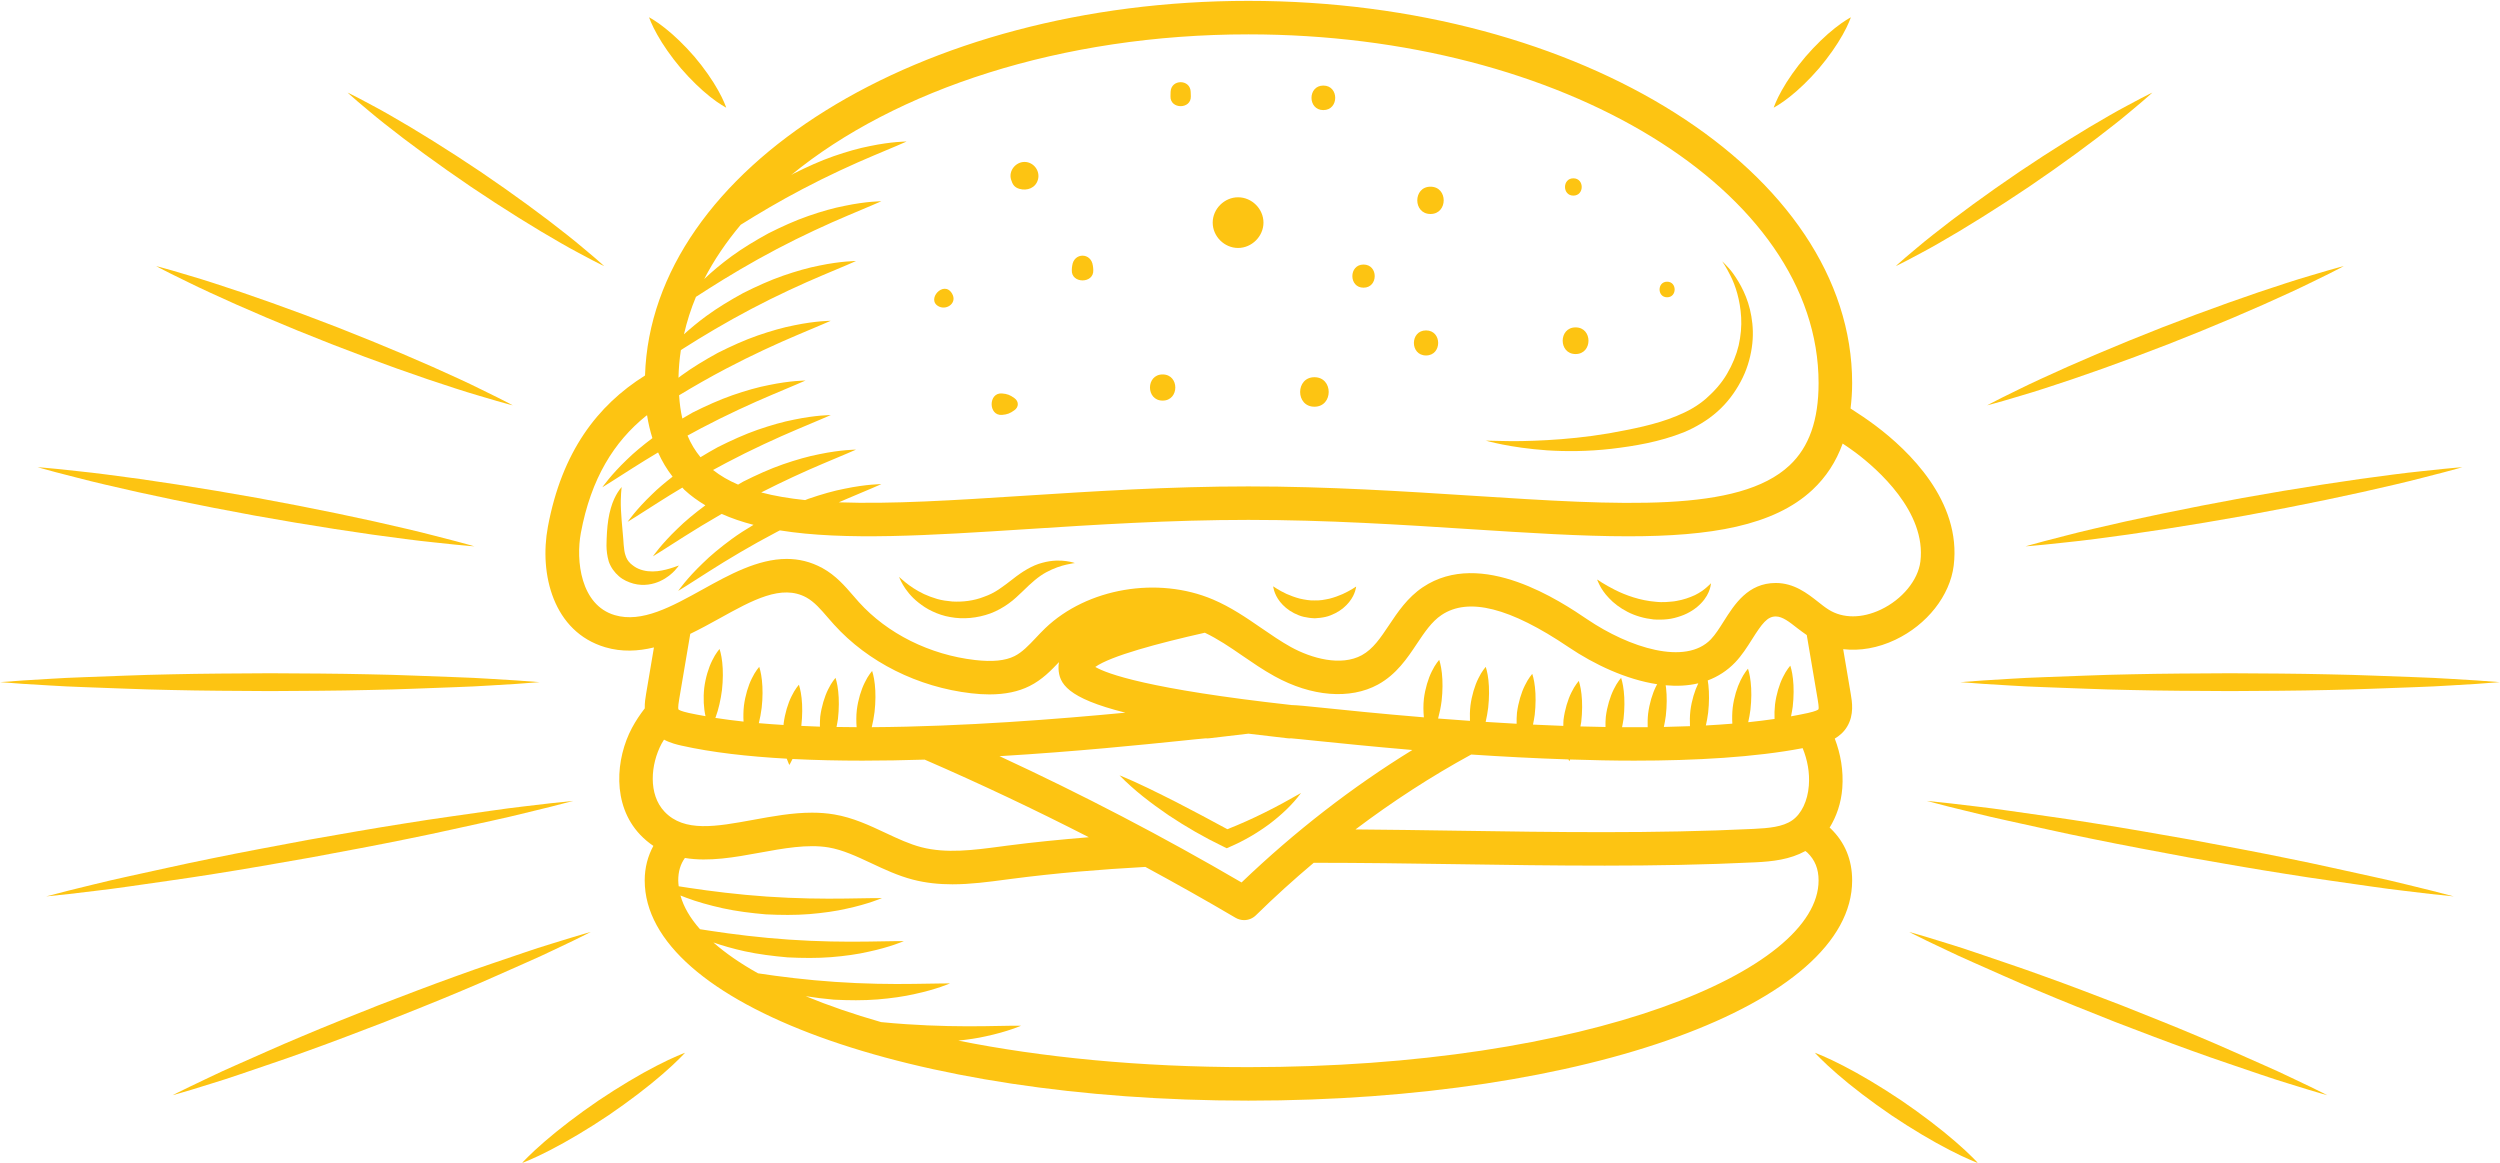 <?xml version="1.0" encoding="UTF-8" standalone="no"?>
<!DOCTYPE svg PUBLIC "-//W3C//DTD SVG 1.1//EN" "http://www.w3.org/Graphics/SVG/1.1/DTD/svg11.dtd">
<svg width="100%" height="100%" viewBox="0 0 4438 2064" version="1.1" xmlns="http://www.w3.org/2000/svg" xmlns:xlink="http://www.w3.org/1999/xlink" xml:space="preserve" xmlns:serif="http://www.serif.com/" style="fill-rule:evenodd;clip-rule:evenodd;stroke-linejoin:round;stroke-miterlimit:2;">
    <g transform="matrix(4.167,0,0,4.167,-2834.72,-19415.1)">
        <path d="M1498.39,4898.48C1497.41,4906.4 1490.65,4914.61 1481.58,4918.93C1473.5,4922.77 1465.4,4922.78 1459.33,4918.98C1457.76,4918 1456.29,4916.82 1454.8,4915.64C1450.25,4912.06 1444.58,4907.61 1436.79,4907.61L1436.78,4907.61C1424.95,4907.61 1419.21,4916.68 1414.59,4923.99C1412.77,4926.88 1411.04,4929.6 1409.14,4931.6C1398.34,4942.9 1374.3,4935.14 1356.54,4923.14C1345.38,4915.59 1311.38,4892.64 1286.4,4909.43C1279.85,4913.83 1275.7,4920.07 1272.03,4925.56C1268.39,4931.01 1265.25,4935.73 1260.44,4938.37C1251.55,4943.23 1238.97,4939.74 1230.15,4934.86C1225.89,4932.49 1221.88,4929.73 1217.62,4926.8C1211.28,4922.44 1204.72,4917.93 1197.06,4914.66C1173.5,4904.64 1143.44,4909.77 1125.56,4926.88C1124.16,4928.23 1122.81,4929.64 1121.48,4931.07C1118.54,4934.17 1115.77,4937.12 1112.49,4938.76C1108.55,4940.74 1103.06,4941.28 1095.66,4940.43C1076.36,4938.2 1058.33,4929.21 1046.19,4915.78C1045.36,4914.87 1044.56,4913.93 1043.75,4912.99C1040.27,4908.96 1036.33,4904.37 1030.64,4901.26C1025.58,4898.5 1020.5,4897.36 1015.44,4897.36C1003.07,4897.36 990.843,4904.14 979.688,4910.32C966.342,4917.72 953.706,4924.71 942.179,4921.31C927.582,4917 925.548,4898 927.729,4886.29C932.063,4863.07 941.883,4847.41 955.509,4836.43C955.642,4836.35 955.815,4836.24 955.939,4836.16C956.473,4839.6 957.249,4842.83 958.211,4845.9C954.068,4849.03 950.287,4852.15 947.286,4855.11C940.465,4861.63 936.883,4866.84 936.883,4866.84C936.883,4866.84 938.209,4866.02 940.549,4864.56C942.822,4863.11 946.084,4861.04 949.991,4858.54C953.129,4856.54 956.777,4854.3 960.632,4852C962.314,4855.73 964.348,4859.18 966.811,4862.32C963.549,4864.86 960.511,4867.4 958.064,4869.83C951.242,4876.34 947.651,4881.56 947.651,4881.56C947.651,4881.56 948.984,4880.73 951.317,4879.28C953.599,4877.82 956.852,4875.75 960.765,4873.26C963.78,4871.32 967.29,4869.17 970.973,4866.97C971.276,4867.27 971.508,4867.61 971.821,4867.91C974.506,4870.42 977.537,4872.58 980.776,4874.53C976.194,4877.92 972.077,4881.33 968.831,4884.54C962.01,4891.06 958.425,4896.27 958.425,4896.27C958.425,4896.27 959.752,4895.44 962.082,4893.99C964.366,4892.54 967.619,4890.46 971.524,4887.97C976.138,4885.03 981.741,4881.62 987.728,4878.18C991.906,4880.05 996.436,4881.59 1001.29,4882.84C998.036,4884.79 994.855,4886.8 991.955,4888.93C987.203,4892.43 982.95,4895.93 979.597,4899.26C972.776,4905.78 969.193,4910.99 969.193,4910.99C969.193,4910.99 970.52,4910.16 972.86,4908.71C975.132,4907.26 978.387,4905.18 982.299,4902.69C990.068,4897.73 1000.48,4891.48 1011.21,4885.87C1011.64,4885.64 1012.07,4885.43 1012.51,4885.2C1040.15,4889.66 1076.17,4887.35 1117.62,4884.68C1146.27,4882.83 1178.74,4880.73 1212.12,4880.73C1245.51,4880.73 1277.98,4882.83 1306.63,4884.68C1331.19,4886.26 1353.86,4887.72 1374,4887.72C1408.68,4887.72 1435.89,4883.39 1452.43,4867.91C1458.23,4862.48 1462.49,4855.94 1465.28,4848.21C1467.14,4849.48 1469.03,4850.73 1470.83,4852.09C1479.99,4858.98 1501.01,4877.3 1498.39,4898.48ZM1454.97,4961.41C1454.74,4961.69 1453.86,4962.23 1450.51,4962.99C1448.19,4963.5 1445.76,4963.97 1443.28,4964.42C1443.54,4963.05 1443.83,4961.7 1444.01,4960.29C1444.48,4956.09 1444.5,4951.82 1444.11,4948.5C1443.78,4945.22 1442.98,4942.84 1442.98,4942.84C1442.98,4942.84 1441.29,4944.68 1439.83,4947.74C1438.3,4950.79 1437.01,4955.03 1436.46,4959.39C1436.23,4961.47 1436.18,4963.55 1436.26,4965.54C1432.64,4966.06 1428.9,4966.53 1425.04,4966.93C1425.42,4965.2 1425.76,4963.41 1425.99,4961.59C1426.46,4957.38 1426.48,4953.12 1426.09,4949.8C1425.76,4946.51 1424.95,4944.13 1424.95,4944.13C1424.95,4944.13 1423.27,4945.98 1421.81,4949.04C1420.29,4952.09 1418.98,4956.34 1418.44,4960.68C1418.18,4963.03 1418.15,4965.35 1418.28,4967.54C1414.6,4967.85 1410.83,4968.1 1407,4968.31C1407.39,4966.55 1407.74,4964.74 1407.97,4962.89C1408.44,4958.69 1408.45,4954.42 1408.08,4951.1C1408,4950.39 1407.9,4949.74 1407.8,4949.13C1412.09,4947.51 1416.05,4945.03 1419.49,4941.44C1422.37,4938.41 1424.56,4934.95 1426.68,4931.6C1430.95,4924.84 1433.2,4921.87 1436.78,4921.87C1439.63,4921.87 1442.56,4924.18 1445.95,4926.85C1447.26,4927.88 1448.63,4928.84 1449.99,4929.8L1454.64,4957.24C1454.79,4958.11 1455.24,4960.76 1454.97,4961.41ZM1212.12,5113.87C1165.43,5113.87 1123.72,5109.61 1088.54,5102.57C1092.77,5102.11 1096.81,5101.53 1100.25,5100.73C1109.52,5098.76 1115.29,5096.22 1115.29,5096.22C1115.29,5096.22 1113.72,5096.22 1110.97,5096.23C1108.26,5096.28 1104.4,5096.35 1099.77,5096.42C1090.55,5096.57 1078.41,5096.41 1066.31,5095.57C1062.72,5095.34 1059.15,5095.02 1055.64,5094.68C1043.84,5091.31 1033.11,5087.6 1023.52,5083.64C1027.45,5084.26 1031.46,5084.78 1035.52,5085.12C1041.83,5085.44 1048.14,5085.5 1054.04,5085.03C1059.92,5084.55 1065.38,5083.78 1069.99,5082.71C1079.26,5080.74 1085.01,5078.19 1085.01,5078.19C1085.01,5078.19 1083.44,5078.21 1080.69,5078.23C1078,5078.26 1074.12,5078.33 1069.49,5078.4C1060.28,5078.55 1048.13,5078.4 1036.04,5077.55C1024.12,5076.76 1012.27,5075.28 1003.21,5073.9C995.663,5069.68 989.295,5065.27 984.179,5060.75C988.158,5062.14 992.614,5063.42 997.541,5064.51C1003.31,5065.77 1009.58,5066.56 1015.86,5067.11C1022.16,5067.42 1028.48,5067.48 1034.38,5067.01C1040.26,5066.53 1045.72,5065.77 1050.32,5064.69C1059.59,5062.72 1065.35,5060.18 1065.35,5060.18C1065.35,5060.18 1063.78,5060.19 1061.03,5060.2C1058.33,5060.25 1054.47,5060.31 1049.83,5060.38C1040.61,5060.53 1028.47,5060.38 1016.38,5059.54C1004.29,5058.73 992.245,5057.22 983.132,5055.82C981.428,5055.56 979.952,5055.34 978.485,5055.11C974.301,5050.38 971.491,5045.57 970.165,5040.75C970.98,5041.08 971.804,5041.4 972.687,5041.72C977.1,5043.4 982.416,5044.89 988.181,5046.18C993.956,5047.45 1000.22,5048.23 1006.5,5048.78C1012.81,5049.09 1019.12,5049.15 1025.02,5048.68C1030.9,5048.19 1036.37,5047.43 1040.96,5046.36C1050.23,5044.38 1055.99,5041.85 1055.99,5041.85C1055.99,5041.85 1054.42,5041.86 1051.67,5041.87C1048.97,5041.91 1045.11,5041.97 1040.48,5042.05C1031.25,5042.19 1019.11,5042.05 1007.02,5041.21C994.937,5040.39 982.885,5038.88 973.773,5037.49C972.176,5037.25 970.807,5037.04 969.415,5036.82C969.324,5035.99 969.217,5035.17 969.217,5034.34C969.217,5030.53 970.139,5027.43 972.059,5024.76C982.275,5026.46 993.405,5024.44 1003.73,5022.55C1013.87,5020.69 1024.36,5018.77 1033.25,5020.27C1039.33,5021.3 1045.21,5024.07 1051.44,5026.98C1057.03,5029.61 1062.81,5032.32 1069.17,5033.98C1074.79,5035.44 1080.42,5035.98 1086.02,5035.98C1093.75,5035.98 1101.42,5034.96 1108.95,5033.95L1111.19,5033.66C1130.06,5031.19 1149.11,5029.63 1168.22,5028.57C1181.17,5035.59 1194,5042.78 1206.64,5050.24C1207.78,5050.9 1209.03,5051.23 1210.28,5051.23C1212.11,5051.23 1213.92,5050.53 1215.29,5049.19C1223.29,5041.33 1231.53,5033.9 1239.94,5026.81C1260.27,5026.82 1280.54,5027.09 1300.57,5027.4C1342.31,5028.03 1385.47,5028.7 1427.9,5026.62C1435.49,5026.26 1442.82,5025.42 1449.4,5021.8C1449.64,5022.03 1449.98,5022.21 1450.21,5022.44C1453.49,5025.6 1455.02,5029.39 1455.02,5034.34C1455.02,5072.75 1357.43,5113.87 1212.12,5113.87ZM1385.77,4951.64C1384.24,4954.69 1382.95,4958.93 1382.4,4963.29C1382.18,4965.23 1382.16,4967.16 1382.21,4969.04C1378.59,4969.07 1374.95,4969.07 1371.3,4969.04C1371.51,4967.86 1371.78,4966.7 1371.93,4965.49C1372.4,4961.28 1372.41,4957.02 1372.03,4953.7C1371.7,4950.41 1370.9,4948.03 1370.9,4948.03C1370.9,4948.03 1369.21,4949.88 1367.75,4952.94C1366.23,4955.99 1364.92,4960.23 1364.38,4964.59C1364.21,4966.06 1364.24,4967.51 1364.24,4968.96C1360.68,4968.9 1357.12,4968.83 1353.56,4968.72C1353.67,4968.07 1353.83,4967.44 1353.91,4966.79C1354.39,4962.58 1354.4,4958.31 1354.02,4955C1353.69,4951.71 1352.88,4949.34 1352.88,4949.34C1352.88,4949.34 1351.19,4951.18 1349.73,4954.24C1348.21,4957.28 1346.91,4961.54 1346.36,4965.89C1346.26,4966.77 1346.31,4967.61 1346.27,4968.49C1341.94,4968.33 1337.62,4968.14 1333.35,4967.94C1333.62,4966.56 1333.91,4965.21 1334.09,4963.79C1334.56,4959.59 1334.57,4955.32 1334.19,4952.01C1333.86,4948.72 1333.05,4946.34 1333.05,4946.34C1333.05,4946.34 1331.37,4948.18 1329.9,4951.26C1328.38,4954.29 1327.09,4958.55 1326.53,4962.9C1326.35,4964.48 1326.38,4966.04 1326.38,4967.58C1321.92,4967.34 1317.52,4967.07 1313.19,4966.79C1313.63,4964.88 1314,4962.85 1314.26,4960.8C1314.73,4956.6 1314.74,4952.33 1314.37,4949.02C1314.03,4945.73 1313.23,4943.35 1313.23,4943.35C1313.23,4943.35 1311.54,4945.19 1310.08,4948.26C1308.56,4951.3 1307.26,4955.55 1306.7,4959.9C1306.46,4962.08 1306.4,4964.28 1306.5,4966.35C1301.86,4966.03 1297.32,4965.68 1292.93,4965.35C1293.56,4962.97 1294.11,4960.45 1294.43,4957.8C1294.91,4953.61 1294.92,4949.34 1294.54,4946.03C1294.21,4942.73 1293.41,4940.36 1293.41,4940.36C1293.41,4940.36 1291.72,4942.2 1290.25,4945.27C1288.73,4948.31 1287.43,4952.56 1286.88,4956.91C1286.57,4959.66 1286.64,4962.35 1286.87,4964.85C1268.38,4963.32 1252.82,4961.72 1242.83,4960.68C1236.9,4960.08 1233.05,4959.67 1230.42,4959.61L1230.42,4959.6C1169.47,4952.81 1151.9,4946.32 1146.88,4943.38C1153.46,4938.68 1173.77,4933.27 1193.56,4928.8C1199.06,4931.43 1204.17,4934.86 1209.51,4938.56C1213.86,4941.54 1218.35,4944.64 1223.23,4947.33C1238.96,4956.04 1255.44,4957.37 1267.31,4950.88C1275.2,4946.56 1279.84,4939.59 1283.92,4933.46C1287.14,4928.65 1290.17,4924.09 1294.37,4921.27C1305.81,4913.59 1323.53,4918.06 1348.53,4934.95C1359.57,4942.41 1373.19,4948.76 1386.25,4950.74C1386.1,4951.05 1385.93,4951.31 1385.77,4951.64ZM1400.23,4968.61C1396.57,4968.76 1392.85,4968.87 1389.1,4968.94C1389.42,4967.39 1389.74,4965.82 1389.94,4964.19C1390.42,4959.98 1390.44,4955.71 1390.05,4952.4C1390.01,4951.97 1389.94,4951.59 1389.88,4951.19C1394.7,4951.62 1399.38,4951.4 1403.78,4950.35C1402.27,4953.39 1400.96,4957.64 1400.41,4961.99C1400.16,4964.24 1400.12,4966.5 1400.23,4968.61ZM1209.2,5035.19C1175.81,5015.68 1141.26,4997.68 1106.08,4981.39C1138.67,4979.44 1167.36,4976.47 1182.89,4974.89C1187.76,4974.38 1192.39,4973.9 1193.97,4973.79C1194.46,4973.84 1194.94,4973.83 1195.41,4973.77C1201.34,4973.11 1206.89,4972.45 1212.12,4971.8C1217.35,4972.45 1222.9,4973.11 1228.84,4973.77C1229.31,4973.83 1229.79,4973.84 1230.28,4973.79C1231.85,4973.9 1236.48,4974.38 1241.35,4974.89C1250.75,4975.85 1264.98,4977.31 1281.96,4978.76C1256.37,4994.5 1231.97,5013.39 1209.2,5035.19ZM1448.24,4977.98C1450.26,4982.96 1451.3,4988.32 1450.87,4993.93C1450.37,5000.46 1447.72,5006 1443.77,5008.73C1439.69,5011.55 1433.86,5012.05 1427.21,5012.38C1385.23,5014.42 1342.29,5013.77 1300.79,5013.14C1286.54,5012.92 1272.16,5012.72 1257.73,5012.6C1273.62,5000.61 1290.09,4989.94 1307.04,4980.69C1320.2,4981.57 1334.25,4982.31 1348.46,4982.78C1348.66,4983.2 1348.81,4983.51 1348.81,4983.51C1348.81,4983.51 1348.98,4983.21 1349.21,4982.8C1358.29,4983.1 1367.43,4983.3 1376.47,4983.3C1402.64,4983.3 1427.93,4981.86 1448.24,4977.98ZM1159.72,4962.86C1131.95,4965.51 1090.95,4968.82 1051.66,4969.04C1052.15,4966.98 1052.57,4964.79 1052.85,4962.56C1053.33,4958.36 1053.34,4954.09 1052.96,4950.77C1052.63,4947.48 1051.82,4945.1 1051.82,4945.1C1051.82,4945.1 1050.13,4946.95 1048.68,4950.02C1047.15,4953.06 1045.85,4957.3 1045.3,4961.65C1045.01,4964.2 1045.04,4966.69 1045.21,4969.04C1042.34,4969.03 1039.49,4968.99 1036.65,4968.95C1036.85,4967.8 1037.11,4966.67 1037.26,4965.49C1037.74,4961.28 1037.74,4957.02 1037.36,4953.7C1037.03,4950.41 1036.23,4948.03 1036.23,4948.03C1036.23,4948.03 1034.54,4949.88 1033.08,4952.94C1031.56,4955.99 1030.26,4960.23 1029.7,4964.59C1029.55,4966.02 1029.58,4967.41 1029.57,4968.82C1026.89,4968.74 1024.28,4968.6 1021.64,4968.49C1021.64,4968.47 1021.66,4968.44 1021.66,4968.41C1022.13,4964.21 1022.15,4959.95 1021.77,4956.63C1021.43,4953.34 1020.63,4950.96 1020.63,4950.96C1020.63,4950.96 1018.95,4952.8 1017.49,4955.87C1015.96,4958.91 1014.66,4963.17 1014.11,4967.52C1014.09,4967.72 1014.12,4967.9 1014.09,4968.1C1010.52,4967.88 1006.99,4967.63 1003.55,4967.33C1004.06,4965.25 1004.48,4963.05 1004.76,4960.8C1005.24,4956.6 1005.24,4952.33 1004.86,4949.02C1004.53,4945.73 1003.73,4943.35 1003.73,4943.35C1003.73,4943.35 1002.04,4945.19 1000.58,4948.26C999.056,4951.3 997.756,4955.55 997.202,4959.9C996.948,4962.2 996.915,4964.49 997.039,4966.66C992.903,4966.21 988.875,4965.69 985.026,4965.09C985.085,4964.94 985.143,4964.81 985.199,4964.66C986.353,4961.53 987.324,4957.38 987.852,4953.18C988.321,4948.99 988.338,4944.72 987.959,4941.4C987.621,4938.1 986.822,4935.73 986.822,4935.73C986.822,4935.73 985.134,4937.57 983.677,4940.65C982.152,4943.69 980.851,4947.93 980.297,4952.28C979.812,4956.63 980.066,4961.04 980.834,4964.35C978.42,4963.92 975.998,4963.49 973.74,4962.99C970.387,4962.23 969.506,4961.69 969.317,4961.48C969.011,4960.76 969.457,4958.11 969.604,4957.24L974.343,4929.28C978.56,4927.24 982.67,4924.99 986.626,4922.8C1000.92,4914.87 1013.26,4908.04 1023.78,4913.77C1027.19,4915.64 1029.97,4918.87 1032.91,4922.3C1033.8,4923.32 1034.68,4924.34 1035.58,4925.33C1050.01,4941.31 1071.31,4951.98 1094.03,4954.6C1096.77,4954.92 1099.35,4955.08 1101.8,4955.08C1108.48,4955.08 1114.13,4953.9 1118.9,4951.51C1124.2,4948.86 1128.03,4944.91 1131.42,4941.32C1131.25,4942.21 1131.18,4943.11 1131.22,4944.05C1131.48,4950.37 1134.72,4956.6 1159.72,4962.86ZM962.108,4976.09C962.421,4975.5 962.809,4974.93 963.155,4974.35C965.954,4975.83 968.822,4976.5 970.618,4976.9C983.56,4979.81 998.942,4981.54 1015.45,4982.46C1016.02,4984.1 1016.56,4985.14 1016.56,4985.14C1016.56,4985.14 1017.17,4984.14 1017.9,4982.59C1027.57,4983.08 1037.6,4983.3 1047.77,4983.3C1056.54,4983.3 1065.4,4983.13 1074.2,4982.86C1097.81,4993.11 1121.15,5004.15 1144.13,5015.92C1132.5,5016.88 1120.88,5018 1109.32,5019.51L1107.08,5019.81C1094.92,5021.43 1083.46,5022.94 1072.76,5020.17C1067.69,5018.85 1062.75,5016.53 1057.52,5014.08C1050.69,5010.87 1043.64,5007.56 1035.64,5006.21C1032.51,5005.68 1029.37,5005.46 1026.2,5005.46C1017.83,5005.46 1009.39,5007.01 1001.14,5008.52C985.398,5011.4 971.797,5013.91 963.386,5005.05C956.359,4997.66 957.429,4984.89 962.108,4976.09ZM1455.02,4822.48C1455.02,4838.26 1450.98,4849.71 1442.66,4857.5C1421.02,4877.77 1370.94,4874.53 1307.54,4870.44C1278.68,4868.59 1245.97,4866.47 1212.12,4866.47C1178.28,4866.47 1145.56,4868.59 1116.7,4870.44C1086.83,4872.37 1059.99,4874.07 1037.61,4873.25C1038.9,4872.69 1040.26,4872.09 1041.46,4871.59C1045.73,4869.78 1049.29,4868.28 1051.77,4867.23C1054.29,4866.13 1055.74,4865.5 1055.74,4865.5C1055.74,4865.5 1049.43,4865.5 1040.16,4867.44C1035.52,4868.32 1030.21,4869.84 1024.64,4871.76C1024.19,4871.92 1023.74,4872.13 1023.29,4872.3C1016.47,4871.59 1010.21,4870.54 1004.56,4869.04C1013.93,4864.26 1023.28,4859.99 1030.69,4856.86C1034.96,4855.07 1038.52,4853.57 1041,4852.51C1043.53,4851.41 1044.96,4850.8 1044.96,4850.8C1044.96,4850.8 1038.67,4850.8 1029.39,4852.73C1024.75,4853.61 1019.45,4855.12 1013.86,4857.05C1008.28,4858.99 1002.53,4861.6 996.889,4864.43C996.156,4864.84 995.449,4865.28 994.715,4865.7C990.703,4863.98 987.135,4861.92 984.045,4859.47C985.909,4858.45 987.777,4857.42 989.664,4856.44C1000.38,4850.78 1011.43,4845.74 1019.92,4842.15C1024.18,4840.36 1027.74,4838.85 1030.23,4837.79C1032.76,4836.7 1034.19,4836.08 1034.19,4836.08C1034.19,4836.08 1027.9,4836.07 1018.62,4838.01C1013.98,4838.89 1008.68,4840.41 1003.09,4842.33C997.515,4844.28 991.766,4846.89 986.122,4849.72C983.602,4851.1 981.122,4852.55 978.7,4854.03C976.468,4851.31 974.588,4848.27 973.173,4844.82C975.076,4843.78 976.97,4842.73 978.899,4841.72C989.615,4836.07 1000.66,4831.02 1009.15,4827.44C1013.42,4825.64 1016.98,4824.13 1019.46,4823.08C1021.98,4821.98 1023.43,4821.37 1023.43,4821.37C1023.43,4821.37 1017.13,4821.36 1007.86,4823.29C1003.21,4824.17 997.912,4825.69 992.326,4827.62C986.747,4829.57 980.991,4832.17 975.356,4835C973.864,4835.82 972.43,4836.7 970.963,4837.55C970.263,4834.48 969.803,4831.18 969.581,4827.64C975.718,4823.93 982.579,4819.98 989.664,4816.27C1000.38,4810.62 1011.43,4805.57 1019.92,4801.98C1024.18,4800.18 1027.74,4798.68 1030.23,4797.62C1032.76,4796.53 1034.19,4795.91 1034.19,4795.91C1034.19,4795.91 1027.9,4795.91 1018.62,4797.84C1013.98,4798.73 1008.68,4800.24 1003.09,4802.17C997.515,4804.11 991.766,4806.72 986.122,4809.55C980.594,4812.58 975.181,4815.84 970.419,4819.33C970.025,4819.62 969.705,4819.9 969.317,4820.18C969.415,4816.22 969.745,4812.28 970.338,4808.39C970.758,4808.12 971.097,4807.91 971.524,4807.63C979.293,4802.68 989.706,4796.44 1000.44,4790.81C1011.15,4785.16 1022.2,4780.11 1030.69,4776.53C1034.96,4774.73 1038.52,4773.22 1041,4772.18C1043.53,4771.07 1044.96,4770.45 1044.96,4770.45C1044.96,4770.45 1038.67,4770.45 1029.39,4772.38C1024.75,4773.27 1019.45,4774.78 1013.86,4776.71C1008.28,4778.65 1002.53,4781.26 996.889,4784.09C991.371,4787.12 985.949,4790.38 981.187,4793.87C977.621,4796.5 974.49,4799.1 971.657,4801.66C972.909,4796.24 974.588,4790.91 976.764,4785.71C978.404,4784.66 980.248,4783.49 982.299,4782.17C990.068,4777.22 1000.48,4770.98 1011.21,4765.35C1021.93,4759.7 1032.96,4754.66 1041.46,4751.07C1045.73,4749.27 1049.29,4747.77 1051.77,4746.71C1054.29,4745.63 1055.74,4744.99 1055.74,4744.99C1055.74,4744.99 1049.43,4744.99 1040.16,4746.94C1035.52,4747.82 1030.21,4749.32 1024.64,4751.26C1019.05,4753.19 1013.3,4755.81 1007.67,4758.64C1002.14,4761.67 996.726,4764.93 991.955,4768.41C987.49,4771.71 983.527,4774.99 980.274,4778.14C984.393,4770.11 989.648,4762.38 995.836,4755C1003.24,4750.35 1012.43,4744.9 1021.98,4739.9C1032.68,4734.24 1043.74,4729.19 1052.22,4725.62C1056.49,4723.82 1060.05,4722.31 1062.54,4721.27C1065.06,4720.16 1066.5,4719.54 1066.5,4719.54C1066.5,4719.54 1060.2,4719.54 1050.93,4721.47C1046.29,4722.36 1040.99,4723.86 1035.4,4725.8C1029.82,4727.74 1024.07,4730.36 1018.43,4733.18C1018.05,4733.4 1017.68,4733.63 1017.3,4733.84C1061.61,4697.48 1132.45,4673.89 1212.12,4673.89C1346.06,4673.89 1455.02,4740.55 1455.02,4822.48ZM1479.43,4840.69C1475.93,4838.06 1472.32,4835.62 1468.64,4833.28C1469.05,4829.84 1469.32,4826.28 1469.32,4822.48C1469.32,4732.68 1353.94,4659.62 1212.12,4659.62C1072.04,4659.62 957.832,4730.91 955.065,4819.22C934.758,4831.94 919.64,4851.74 913.685,4883.67C909.927,4903.8 915.973,4928.45 938.135,4934.99C945.194,4937.07 952.132,4936.7 958.869,4935.06L955.525,4954.84C955.245,4956.48 954.892,4958.64 954.949,4961.03C952.938,4963.64 951.077,4966.41 949.486,4969.39C942.632,4982.28 940.804,5002.01 953.012,5014.87C954.792,5016.74 956.672,5018.29 958.624,5019.61C956.258,5023.97 954.932,5028.86 954.932,5034.34C954.932,5086.94 1067.9,5128.14 1212.12,5128.14C1356.35,5128.14 1469.32,5086.94 1469.32,5034.34C1469.32,5025.5 1466.23,5018.05 1460.13,5012.17C1460.01,5012.05 1459.84,5011.95 1459.72,5011.83C1462.66,5007.06 1464.63,5001.39 1465.12,4995.02C1465.68,4987.55 1464.42,4980.46 1461.92,4973.9C1463.9,4972.73 1465.8,4971.11 1467.18,4968.8C1470.23,4963.74 1469.29,4958.17 1468.72,4954.84L1465.5,4935.81C1472.63,4936.63 1480.26,4935.35 1487.72,4931.8C1501.23,4925.39 1510.99,4912.99 1512.58,4900.22C1515.98,4872.69 1493.27,4851.11 1479.43,4840.69" style="fill:rgb(253,196,18);fill-rule:nonzero;"/>
    </g>
    <g transform="matrix(4.167,0,0,4.167,-2834.72,-19241.7)">
        <path d="M1407.38,4867.81C1406.23,4868.85 1404.5,4870.11 1402.32,4871.18C1400.09,4872.2 1397.48,4873.13 1394.56,4873.63C1393.12,4873.95 1391.58,4873.96 1390.06,4874.11C1389.28,4874.16 1388.53,4874.17 1387.83,4874.15C1387.21,4874.15 1385.94,4874.04 1385.43,4873.98C1379.1,4873.47 1372.92,4871.27 1368.35,4868.98C1363.81,4866.69 1360.67,4864.51 1360.67,4864.51C1360.67,4864.51 1360.96,4865.41 1361.71,4866.87C1362.46,4868.36 1363.73,4870.37 1365.73,4872.44C1367.69,4874.55 1370.4,4876.65 1373.67,4878.32C1376.93,4880 1380.78,4881.1 1384.72,4881.53C1385.98,4881.62 1386.5,4881.62 1387.64,4881.61C1388.73,4881.61 1389.76,4881.52 1390.72,4881.42C1392.69,4881.22 1394.57,4880.68 1396.35,4880.07C1399.89,4878.86 1402.89,4876.81 1404.95,4874.65C1409.24,4870.22 1409.11,4865.93 1409.21,4866.09C1409.21,4866.09 1408.56,4866.8 1407.38,4867.81" style="fill:rgb(253,196,18);fill-rule:nonzero;"/>
    </g>
    <g transform="matrix(4.167,0,0,4.167,-2834.72,-19232.1)">
        <path d="M1246.65,4870.38C1245.64,4870.66 1244.56,4870.74 1243.52,4870.96C1242.36,4871.11 1241.7,4871.15 1240.2,4871.13C1239.4,4871.17 1238.14,4871.1 1237.15,4870.94C1236.11,4870.73 1235.03,4870.65 1234.01,4870.35C1231.98,4869.82 1230.07,4869.11 1228.38,4868.36C1225.09,4866.84 1222.67,4865.12 1222.67,4865.12C1222.67,4865.12 1222.73,4865.84 1223.1,4867.05C1223.49,4868.28 1224.22,4869.97 1225.61,4871.72C1226.98,4873.46 1229,4875.25 1231.55,4876.55C1232.83,4877.17 1234.2,4877.79 1235.7,4878.12C1237.24,4878.46 1238.61,4878.67 1240.44,4878.73C1241.58,4878.69 1243.55,4878.48 1244.94,4878.15C1246.43,4877.84 1247.81,4877.21 1249.1,4876.59C1251.65,4875.31 1253.69,4873.53 1255.06,4871.79C1256.46,4870.06 1257.21,4868.35 1257.58,4867.14C1257.96,4865.93 1258.02,4865.21 1258.02,4865.21C1258.02,4865.21 1255.6,4866.9 1252.29,4868.41C1250.6,4869.15 1248.69,4869.86 1246.65,4870.38" style="fill:rgb(253,196,18);fill-rule:nonzero;"/>
    </g>
    <g transform="matrix(4.167,0,0,4.167,-2834.72,-20105.1)">
        <path d="M1366.66,5016.05C1376.6,5014.87 1387.15,5013.14 1397.55,5009.02C1402.6,5006.93 1407.77,5003.87 1411.85,5000.23C1416.08,4996.5 1419.39,4992.03 1421.86,4987.36C1424.37,4982.71 1425.85,4977.76 1426.56,4973C1427.29,4968.19 1427.1,4963.72 1426.38,4959.6C1425.02,4951.39 1421.44,4945.39 1418.79,4941.61C1417.44,4939.69 1416.15,4938.38 1415.29,4937.48C1414.41,4936.61 1413.94,4936.15 1413.94,4936.15C1413.94,4936.15 1415.52,4938.3 1417.52,4942.37C1419.57,4946.39 1421.63,4952.6 1422.04,4960.09C1422.25,4963.78 1421.9,4967.91 1420.98,4971.97C1420.01,4976.05 1418.32,4980.19 1416.01,4984.1C1413.73,4988.05 1410.55,4991.58 1407.04,4994.68C1403.34,4997.86 1399.29,5000.11 1394.64,5002.01C1385.55,5005.81 1375.22,5007.7 1365.74,5009.44C1356.21,5011.06 1347.18,5011.9 1339.39,5012.34C1331.61,5012.76 1325.05,5012.87 1320.47,5012.71C1315.86,5012.61 1313.23,5012.55 1313.23,5012.55C1313.23,5012.55 1323.41,5015.57 1339.37,5016.69C1347.33,5017.21 1356.7,5017.18 1366.66,5016.05" style="fill:rgb(253,196,18);fill-rule:nonzero;"/>
    </g>
    <g transform="matrix(4.167,0,0,4.167,-2834.72,-18488.3)">
        <path d="M1181.33,4778.52C1173.44,4774.57 1165.59,4770.53 1157.2,4767.14C1163.51,4773.63 1170.66,4779.03 1178.03,4784.09C1185.47,4789.05 1193.22,4793.53 1201.27,4797.41L1202.87,4798.2L1204.34,4797.56C1210.26,4795 1215.82,4791.74 1220.96,4787.96C1226.04,4784.11 1230.77,4779.77 1234.54,4774.65C1224.12,4780.65 1213.82,4785.9 1203.15,4790.09C1195.92,4786.15 1188.66,4782.31 1181.33,4778.52" style="fill:rgb(253,196,18);fill-rule:nonzero;"/>
    </g>
    <g transform="matrix(4.167,0,0,4.167,-2834.72,-19464.9)">
        <path d="M966.902,4913.01C965.28,4913.54 962.982,4914.22 960.352,4914.53C957.702,4914.81 954.841,4914.63 952.247,4913.49C950.937,4912.95 949.799,4912.07 948.811,4911.2C948.342,4910.75 947.905,4910.19 947.609,4909.72C947.527,4909.61 947.345,4909.3 947.107,4908.78L946.81,4907.97C945.862,4905.52 945.96,4901.41 945.542,4897.86C945.227,4894.32 944.93,4891.08 944.809,4888.28C944.545,4882.72 945.122,4878.7 945.122,4878.7C945.122,4878.7 944.428,4879.41 943.457,4880.93C942.492,4882.44 941.315,4884.76 940.491,4887.73C939.611,4890.69 939.09,4894.23 938.861,4897.94C938.728,4901.6 938.184,4905.4 939.611,4910.39C939.823,4911.02 940.012,4911.48 940.409,4912.25C940.598,4912.61 940.886,4913.13 941.348,4913.81C942.14,4914.94 942.971,4915.84 943.926,4916.67C945.797,4918.32 948.029,4919.24 950.164,4919.84C954.528,4921.01 958.738,4920.1 961.597,4918.71C964.562,4917.36 966.491,4915.56 967.727,4914.28C968.937,4912.97 969.49,4912.11 969.49,4912.11C969.49,4912.11 968.551,4912.44 966.902,4913.01" style="fill:rgb(253,196,18);fill-rule:nonzero;"/>
    </g>
    <g transform="matrix(4.167,0,0,4.167,-2834.72,-19276.5)">
        <path d="M1124.35,4865.74C1120.06,4866.8 1115.6,4869.61 1111.67,4872.74C1109.74,4874.29 1107.65,4875.78 1105.81,4877.06C1103.79,4878.41 1101.77,4879.43 1099.53,4880.21C1095.18,4881.95 1090.31,4882.5 1085.97,4882.24C1083.56,4882.02 1081.63,4881.75 1079.53,4881.16C1077.53,4880.56 1075.64,4879.88 1073.93,4879.08C1070.54,4877.48 1067.88,4875.6 1066.08,4874.15C1064.29,4872.71 1063.3,4871.73 1063.3,4871.73C1063.3,4871.73 1063.72,4873 1064.94,4875.13C1066.15,4877.2 1068.24,4880.1 1071.62,4882.75C1073.28,4884.08 1075.25,4885.4 1077.52,4886.44C1079.7,4887.49 1082.46,4888.44 1085.01,4888.85C1090.55,4889.91 1096.58,4889.35 1102.2,4887.32C1104.96,4886.29 1107.66,4884.77 1109.93,4883.13C1112.39,4881.41 1114.21,4879.51 1116.05,4877.81C1119.57,4874.34 1122.72,4871.53 1125.96,4869.8C1129.23,4868.03 1132.32,4867.03 1134.57,4866.53C1136.83,4866.01 1138.2,4865.86 1138.2,4865.86C1138.2,4865.86 1136.92,4865.37 1134.52,4865.03C1132.12,4864.69 1128.53,4864.58 1124.35,4865.74" style="fill:rgb(253,196,18);fill-rule:nonzero;"/>
    </g>
    <g transform="matrix(-4.167,0,0,4.167,7231.23,-20580.2)">
        <path d="M1207.92,5022.9C1213.76,5022.9 1218.73,5027.86 1218.73,5033.69C1218.73,5039.55 1213.78,5044.49 1207.92,5044.49C1202.08,5044.49 1197.1,5039.53 1197.1,5033.69C1197.1,5027.84 1202.05,5022.9 1207.92,5022.9" style="fill:rgb(253,196,18);fill-rule:nonzero;"/>
    </g>
    <g transform="matrix(4.167,0,0,4.167,-2834.72,-20706.8)">
        <path d="M1350.55,5052.57C1355.3,5052.57 1355.3,5045.2 1350.55,5045.2C1345.81,5045.2 1345.8,5052.57 1350.55,5052.57" style="fill:rgb(253,196,18);fill-rule:nonzero;"/>
    </g>
    <g transform="matrix(4.167,0,0,4.167,-2834.72,-20153)">
        <path d="M1287.79,4977.09C1280.9,4977.09 1280.89,4987.77 1287.79,4987.77C1294.67,4987.77 1294.69,4977.09 1287.79,4977.09" style="fill:rgb(253,196,18);fill-rule:nonzero;"/>
    </g>
    <g transform="matrix(4.167,0,0,4.167,-2834.72,-20160.9)">
        <path d="M1351.5,4977.7C1344.17,4977.7 1344.17,4989.06 1351.5,4989.06C1358.82,4989.06 1358.84,4977.7 1351.5,4977.7" style="fill:rgb(253,196,18);fill-rule:nonzero;"/>
    </g>
    <g transform="matrix(4.167,0,0,4.167,-2834.72,-20659.3)">
        <path d="M1289.69,5037.37C1282.19,5037.37 1282.18,5049 1289.69,5049C1297.18,5049 1297.2,5037.37 1289.69,5037.37" style="fill:rgb(253,196,18);fill-rule:nonzero;"/>
    </g>
    <g transform="matrix(4.167,0,0,4.167,-2834.72,-20390.3)">
        <path d="M1261.16,5005.98C1254.82,5005.98 1254.81,5015.84 1261.16,5015.84C1267.51,5015.84 1267.52,5005.98 1261.16,5005.98" style="fill:rgb(253,196,18);fill-rule:nonzero;"/>
    </g>
    <g transform="matrix(4.167,0,0,4.167,-2834.72,-21023.3)">
        <path d="M1244.04,5081.64C1237.31,5081.64 1237.31,5092.09 1244.04,5092.09C1250.78,5092.09 1250.79,5081.64 1244.04,5081.64" style="fill:rgb(253,196,18);fill-rule:nonzero;"/>
    </g>
    <g transform="matrix(-0.897,4.069,4.069,0.897,-17544.9,-9210.89)">
        <path d="M1183.14,5083.37C1183.77,5083.5 1184.39,5083.61 1185.01,5083.73C1190.5,5084.76 1188.56,5093.57 1183.14,5092.2C1182.53,5092.04 1181.92,5091.89 1181.3,5091.73C1175.96,5090.38 1177.73,5082.36 1183.14,5083.37" style="fill:rgb(253,196,18);fill-rule:nonzero;"/>
    </g>
    <g transform="matrix(-4.091,-0.788,-0.788,4.091,10367.6,-19476.1)">
        <path d="M1117.68,5046.27C1121.38,5046.98 1123.71,5051.3 1121.88,5054.74C1120.87,5056.64 1119.9,5057.72 1117.68,5057.94C1114.24,5058.28 1110.92,5056.28 1110.63,5052.57C1110.33,5048.73 1113.88,5045.54 1117.68,5046.27" style="fill:rgb(253,196,18);fill-rule:nonzero;"/>
    </g>
    <g transform="matrix(4.167,0,0,4.167,-2834.72,-20323.5)">
        <path d="M1080.35,5007.86C1083.74,5009.46 1088.16,5006.22 1085.87,5002.33C1082.36,4996.32 1074.49,5005.07 1080.35,5007.86" style="fill:rgb(253,196,18);fill-rule:nonzero;"/>
    </g>
    <g transform="matrix(-3.343,2.487,2.487,3.343,-6840.41,-18604.9)">
        <path d="M1105.57,4951.78C1110.01,4947.9 1116.03,4955.97 1111.02,4959.12C1109.07,4960.34 1107.83,4960.64 1105.57,4960.67C1103.22,4960.71 1101.8,4958.8 1102.51,4956.56C1103.2,4954.37 1103.84,4953.3 1105.57,4951.78" style="fill:rgb(253,196,18);fill-rule:nonzero;"/>
    </g>
    <g transform="matrix(4.167,0,0,4.167,-2834.72,-19994.7)">
        <path d="M1175.58,4957.86C1168.39,4957.86 1168.38,4969.01 1175.58,4969.01C1182.77,4969.01 1182.79,4957.86 1175.58,4957.86" style="fill:rgb(253,196,18);fill-rule:nonzero;"/>
    </g>
    <g transform="matrix(-0.86,4.077,4.077,0.86,-17537.3,-8489.03)">
        <path d="M1141.2,5009.11C1141.84,5009.13 1142.47,5009.2 1143.09,5009.33C1148.91,5010.22 1146.91,5019.82 1141.2,5018.28C1140.59,5018.14 1139.98,5017.95 1139.39,5017.71C1134.03,5015.83 1135.52,5008.67 1141.2,5009.11" style="fill:rgb(253,196,18);fill-rule:nonzero;"/>
    </g>
    <g transform="matrix(4.167,0,0,4.167,-2834.72,-19978.9)">
        <path d="M1240.24,4955.25C1232.13,4955.25 1232.12,4967.82 1240.24,4967.82C1248.35,4967.82 1248.36,4955.25 1240.24,4955.25" style="fill:rgb(253,196,18);fill-rule:nonzero;"/>
    </g>
    <g transform="matrix(4.167,0,0,4.167,-2834.72,-20342.8)">
        <path d="M1390.49,5001.89C1386.21,5001.89 1386.2,5008.53 1390.49,5008.53C1394.77,5008.53 1394.78,5001.89 1390.49,5001.89" style="fill:rgb(253,196,18);fill-rule:nonzero;"/>
    </g>
    <g transform="matrix(4.167,0,0,4.167,-2834.72,-17436.8)">
        <path d="M1513.3,4670.84C1507.32,4665.64 1498.99,4659.23 1490.32,4653.34C1481.62,4647.49 1472.58,4642.12 1465.52,4638.51C1458.49,4634.85 1453.43,4632.98 1453.43,4632.98C1453.43,4632.98 1457.06,4636.97 1463.07,4642.13C1469.04,4647.34 1477.38,4653.72 1486.05,4659.62C1494.76,4665.48 1503.8,4670.82 1510.86,4674.43C1517.88,4678.09 1522.94,4679.98 1522.94,4679.98C1522.94,4679.98 1519.31,4676 1513.3,4670.84" style="fill:rgb(253,196,18);fill-rule:nonzero;"/>
    </g>
    <g transform="matrix(4.167,0,0,4.167,-2834.72,-17771.7)">
        <path d="M1644.67,4718.6C1636.44,4715.02 1626.93,4710.63 1616.59,4706.33C1606.28,4701.96 1595.16,4697.56 1584.06,4693.14C1572.9,4688.86 1561.76,4684.56 1551.19,4680.8C1540.67,4676.93 1530.7,4673.73 1522.24,4670.78C1513.76,4667.83 1506.53,4665.82 1501.55,4664.2C1496.53,4662.68 1493.63,4661.9 1493.63,4661.9C1493.63,4661.9 1496.29,4663.3 1501.01,4665.59C1505.77,4667.77 1512.45,4671.18 1520.68,4674.76C1528.9,4678.33 1538.41,4682.74 1548.76,4687.02C1559.08,4691.39 1570.18,4695.79 1581.29,4700.21C1592.45,4704.48 1603.61,4708.77 1614.16,4712.55C1624.68,4716.39 1634.65,4719.61 1643.12,4722.56C1651.59,4725.5 1658.82,4727.51 1663.8,4729.13C1668.82,4730.67 1671.73,4731.44 1671.73,4731.44C1671.73,4731.44 1669.06,4730.04 1664.35,4727.77C1659.58,4725.58 1652.9,4722.17 1644.67,4718.6" style="fill:rgb(253,196,18);fill-rule:nonzero;"/>
    </g>
    <g transform="matrix(4.167,0,0,4.167,-2834.72,-18357.4)">
        <path d="M1690.91,4778.85C1680.44,4776.62 1668.28,4773.76 1655.16,4771.15C1642.07,4768.44 1628.05,4765.85 1614.03,4763.23C1599.98,4760.76 1585.94,4758.27 1572.72,4756.2C1559.53,4754.03 1547.13,4752.45 1536.55,4750.87C1525.97,4749.3 1517.06,4748.45 1510.87,4747.64C1504.64,4746.98 1501.08,4746.62 1501.08,4746.62C1501.08,4746.62 1504.54,4747.52 1510.61,4749.1C1516.68,4750.5 1525.32,4752.84 1535.78,4755.08C1546.25,4757.31 1558.41,4760.18 1571.53,4762.78C1584.63,4765.48 1598.65,4768.07 1612.67,4770.7C1626.72,4773.16 1640.76,4775.65 1653.98,4777.7C1667.17,4779.86 1679.56,4781.45 1690.15,4783.04C1700.74,4784.61 1709.63,4785.47 1715.83,4786.28C1722.06,4786.92 1725.61,4787.3 1725.61,4787.3C1725.61,4787.3 1722.15,4786.4 1716.09,4784.83C1710.01,4783.41 1701.37,4781.09 1690.91,4778.85" style="fill:rgb(253,196,18);fill-rule:nonzero;"/>
    </g>
    <g transform="matrix(4.167,0,0,4.167,-2834.72,-18948.5)">
        <path d="M1735.35,4837.15C1729.08,4836.84 1720.09,4836.1 1709.32,4835.76C1698.55,4835.42 1685.97,4834.79 1672.51,4834.56C1659.04,4834.23 1644.67,4834.17 1630.31,4834.09C1615.95,4834.17 1601.58,4834.22 1588.11,4834.54C1574.64,4834.76 1562.07,4835.42 1551.3,4835.75C1540.53,4836.09 1531.55,4836.83 1525.26,4837.15C1518.98,4837.61 1515.39,4837.88 1515.39,4837.88C1515.39,4837.88 1518.98,4838.16 1525.26,4838.62C1531.55,4838.93 1540.53,4839.69 1551.3,4840.02C1562.07,4840.36 1574.64,4841.01 1588.11,4841.23C1601.58,4841.56 1615.95,4841.61 1630.31,4841.69C1644.67,4841.61 1659.04,4841.55 1672.51,4841.22C1685.97,4840.98 1698.55,4840.35 1709.32,4840.01C1720.09,4839.67 1729.08,4838.92 1735.35,4838.62C1741.64,4838.16 1745.23,4837.88 1745.23,4837.88C1745.23,4837.88 1741.64,4837.61 1735.35,4837.15" style="fill:rgb(253,196,18);fill-rule:nonzero;"/>
    </g>
    <g transform="matrix(4.167,0,0,4.167,-2834.72,-19571.3)">
        <path d="M1571.87,4922.07C1563.23,4924.07 1556.09,4926.07 1551.06,4927.31C1546.04,4928.63 1543.2,4929.48 1543.2,4929.48C1543.2,4929.48 1546.16,4929.29 1551.32,4928.76C1556.47,4928.16 1563.86,4927.53 1572.66,4926.37C1590.27,4924.15 1613.64,4920.55 1636.91,4916.36C1660.16,4912.13 1683.3,4907.28 1700.57,4903.17C1709.21,4901.17 1716.37,4899.18 1721.39,4897.94C1726.41,4896.63 1729.26,4895.77 1729.26,4895.77C1729.26,4895.77 1726.28,4895.97 1721.13,4896.5C1715.98,4897.1 1708.59,4897.74 1699.79,4898.9C1682.17,4901.12 1658.81,4904.7 1635.55,4908.89C1612.29,4913.13 1589.15,4917.96 1571.87,4922.07" style="fill:rgb(253,196,18);fill-rule:nonzero;"/>
    </g>
    <g transform="matrix(4.167,0,0,4.167,-2834.72,-20178.6)">
        <path d="M1533.09,5011.91C1529.09,5013.91 1526.83,5015.16 1526.83,5015.16C1526.83,5015.16 1529.33,5014.54 1533.64,5013.29C1537.9,5011.97 1544.09,5010.3 1551.37,5007.91C1565.96,5003.25 1585.18,4996.43 1604.18,4989.03C1623.17,4981.59 1641.93,4973.58 1655.82,4967.12C1662.79,4963.95 1668.47,4960.99 1672.51,4959.08C1676.51,4957.08 1678.77,4955.84 1678.77,4955.84C1678.77,4955.84 1676.26,4956.45 1671.97,4957.7C1667.7,4959.02 1661.51,4960.7 1654.24,4963.08C1639.64,4967.75 1620.42,4974.57 1601.41,4981.96C1582.43,4989.4 1563.67,4997.39 1549.78,5003.86C1542.81,5007.03 1537.13,5009.99 1533.09,5011.91" style="fill:rgb(253,196,18);fill-rule:nonzero;"/>
    </g>
    <g transform="matrix(4.167,0,0,4.167,-2834.72,-20733.8)">
        <path d="M1506.2,5079.34C1517,5073.2 1531.01,5064.48 1544.68,5055.26C1558.34,5046 1571.64,5036.24 1581.35,5028.51C1586.23,5024.69 1590.12,5021.24 1592.92,5018.95C1595.69,5016.6 1597.21,5015.16 1597.21,5015.16C1597.21,5015.16 1595.32,5016.04 1592.1,5017.73C1588.93,5019.48 1584.28,5021.8 1578.91,5024.92C1568.12,5031.05 1554.1,5039.77 1540.43,5048.98C1526.77,5058.24 1513.46,5068 1503.76,5075.73C1498.87,5079.54 1494.99,5083 1492.18,5085.29C1489.42,5087.65 1487.91,5089.08 1487.91,5089.08C1487.91,5089.08 1489.8,5088.2 1493.01,5086.52C1496.19,5084.77 1500.85,5082.45 1506.2,5079.34" style="fill:rgb(253,196,18);fill-rule:nonzero;"/>
    </g>
    <g transform="matrix(4.167,0,0,4.167,-2834.72,-21148.8)">
        <path d="M1465.29,5090.1C1467.69,5085.9 1468.77,5082.68 1468.77,5082.68C1468.77,5082.68 1465.75,5084.26 1461.98,5087.28C1458.16,5090.27 1453.58,5094.67 1449.45,5099.47C1445.35,5104.28 1441.72,5109.51 1439.37,5113.74C1436.98,5117.94 1435.9,5121.17 1435.9,5121.17C1435.9,5121.17 1438.93,5119.59 1442.7,5116.57C1446.51,5113.59 1451.1,5109.19 1455.23,5104.38C1459.32,5099.55 1462.94,5094.33 1465.29,5090.1" style="fill:rgb(253,196,18);fill-rule:nonzero;"/>
    </g>
    <g transform="matrix(4.167,0,0,4.167,-2834.72,-17436.8)">
        <path d="M935.248,4653.34C926.575,4659.23 918.246,4665.64 912.265,4670.84C906.259,4676 902.625,4679.98 902.625,4679.98C902.625,4679.98 907.683,4678.1 914.712,4674.43C921.762,4670.82 930.809,4665.48 939.517,4659.62C948.19,4653.72 956.529,4647.34 962.501,4642.13C968.507,4636.97 972.131,4632.98 972.131,4632.98C972.131,4632.98 967.073,4634.85 960.046,4638.51C952.987,4642.12 943.949,4647.49 935.248,4653.34" style="fill:rgb(253,196,18);fill-rule:nonzero;"/>
    </g>
    <g transform="matrix(4.167,0,0,4.167,-2834.72,-17771.7)">
        <path d="M924.56,4665.58C929.279,4663.3 931.942,4661.9 931.942,4661.9C931.942,4661.9 929.034,4662.67 924.016,4664.21C919.032,4665.82 911.807,4667.83 903.33,4670.77C894.86,4673.72 884.884,4676.92 874.373,4680.79C863.811,4684.57 852.665,4688.87 841.503,4693.14C830.406,4697.55 819.292,4701.95 808.977,4706.33C798.63,4710.63 789.123,4715.02 780.894,4718.59C772.671,4722.16 765.983,4725.57 761.222,4727.77C756.5,4730.03 753.84,4731.43 753.84,4731.43C753.84,4731.43 756.747,4730.66 761.766,4729.14C766.749,4727.52 773.975,4725.49 782.451,4722.56C790.912,4719.6 800.888,4716.4 811.408,4712.54C821.961,4708.76 833.107,4704.48 844.27,4700.2C855.383,4695.78 866.49,4691.39 876.811,4687.02C887.159,4682.73 896.666,4678.33 904.888,4674.75C913.117,4671.18 919.798,4667.76 924.56,4665.58" style="fill:rgb(253,196,18);fill-rule:nonzero;"/>
    </g>
    <g transform="matrix(4.167,0,0,4.167,-2834.72,-18357.4)">
        <path d="M812.894,4770.69C826.917,4768.07 840.937,4765.48 854.036,4762.78C867.15,4760.17 879.319,4757.31 889.781,4755.08C900.243,4752.83 908.879,4750.5 914.967,4749.09C921.02,4747.51 924.481,4746.62 924.481,4746.62C924.481,4746.62 920.922,4746.98 914.703,4747.64C908.508,4748.44 899.601,4749.29 889.015,4750.87C878.43,4752.45 866.039,4754.03 852.843,4756.2C839.627,4758.26 825.59,4760.75 811.534,4763.22C797.523,4765.85 783.5,4768.44 770.401,4771.14C757.287,4773.77 745.127,4776.61 734.656,4778.84C724.194,4781.1 715.561,4783.4 709.473,4784.83C703.418,4786.4 699.957,4787.3 699.957,4787.3C699.957,4787.3 703.516,4786.93 709.737,4786.28C715.93,4785.46 724.836,4784.61 735.422,4783.04C746.001,4781.46 758.398,4779.85 771.597,4777.71C784.803,4775.64 798.849,4773.16 812.894,4770.69" style="fill:rgb(253,196,18);fill-rule:nonzero;"/>
    </g>
    <g transform="matrix(4.167,0,0,4.167,-2834.72,-18948.5)">
        <path d="M753.06,4841.22C766.53,4841.55 780.889,4841.6 795.265,4841.69C809.624,4841.6 823.991,4841.56 837.46,4841.22C850.921,4841.01 863.493,4840.36 874.268,4840.02C885.043,4839.68 894.015,4838.93 900.308,4838.62C906.586,4838.15 910.18,4837.88 910.18,4837.88C910.18,4837.88 906.586,4837.62 900.308,4837.15C894.015,4836.84 885.043,4836.08 874.268,4835.75C863.493,4835.41 850.921,4834.76 837.46,4834.54C823.991,4834.22 809.624,4834.17 795.265,4834.09C780.889,4834.17 766.53,4834.23 753.06,4834.55C739.597,4834.79 727.027,4835.41 716.252,4835.76C705.475,4836.1 696.496,4836.84 690.209,4837.15C683.925,4837.62 680.334,4837.88 680.334,4837.88C680.334,4837.88 683.925,4838.15 690.209,4838.62C696.496,4838.93 705.475,4839.67 716.252,4840.01C727.027,4840.35 739.597,4840.98 753.06,4841.22" style="fill:rgb(253,196,18);fill-rule:nonzero;"/>
    </g>
    <g transform="matrix(4.167,0,0,4.167,-2834.72,-19571.3)">
        <path d="M724.997,4903.17C742.264,4907.28 765.406,4912.12 788.661,4916.36C811.917,4920.55 835.291,4924.15 852.903,4926.37C861.702,4927.53 869.1,4928.16 874.24,4928.76C879.396,4929.29 882.372,4929.48 882.372,4929.48C882.372,4929.48 879.52,4928.63 874.504,4927.31C869.479,4926.07 862.328,4924.07 853.686,4922.07C836.419,4917.96 813.27,4913.12 790.022,4908.89C766.756,4904.7 743.385,4901.11 725.771,4898.9C716.973,4897.74 709.582,4897.1 704.433,4896.49C699.277,4895.97 696.311,4895.77 696.311,4895.77C696.311,4895.77 699.163,4896.62 704.179,4897.94C709.204,4899.18 716.348,4901.17 724.997,4903.17" style="fill:rgb(253,196,18);fill-rule:nonzero;"/>
    </g>
    <g transform="matrix(4.167,0,0,4.167,-2834.72,-20178.6)">
        <path d="M769.748,4967.13C783.637,4973.59 802.397,4981.6 821.385,4989.03C840.382,4996.43 859.601,5003.26 874.191,5007.92C881.475,5010.31 887.661,5011.98 891.927,5013.3C896.238,5014.55 898.725,5015.16 898.725,5015.16C898.725,5015.16 896.476,5013.91 892.472,5011.92C888.436,5010 882.752,5007.04 875.791,5003.85C861.901,4997.4 843.132,4989.4 824.152,4981.97C805.147,4974.58 785.929,4967.75 771.329,4963.09C764.054,4960.7 757.868,4959.03 753.602,4957.7C749.3,4956.46 746.797,4955.84 746.797,4955.84C746.797,4955.84 749.053,4957.08 753.058,4959.08C757.093,4961 762.779,4963.95 769.748,4967.13" style="fill:rgb(253,196,18);fill-rule:nonzero;"/>
    </g>
    <g transform="matrix(4.167,0,0,4.167,-2834.72,-20733.8)">
        <path d="M844.218,5028.51C853.924,5036.24 867.228,5046 880.879,5055.26C894.554,5064.48 908.575,5073.21 919.359,5079.34C924.721,5082.46 929.377,5084.77 932.549,5086.52C935.769,5088.2 937.665,5089.08 937.665,5089.08C937.665,5089.08 936.15,5087.65 933.38,5085.29C930.571,5083 926.692,5079.54 921.807,5075.73C912.101,5068 898.798,5058.24 885.146,5048.98C871.461,5039.77 857.441,5031.06 846.656,5024.92C841.295,5021.8 836.638,5019.48 833.467,5017.73C830.254,5016.04 828.36,5015.16 828.36,5015.16C828.36,5015.16 829.875,5016.6 832.645,5018.95C835.452,5021.24 839.333,5024.69 844.218,5028.51" style="fill:rgb(253,196,18);fill-rule:nonzero;"/>
    </g>
    <g transform="matrix(4.167,0,0,4.167,-2834.72,-21148.8)">
        <path d="M976.122,5099.46C971.993,5094.67 967.398,5090.27 963.582,5087.28C959.817,5084.25 956.793,5082.67 956.793,5082.67C956.793,5082.67 957.881,5085.91 960.28,5090.09C962.627,5094.33 966.251,5099.55 970.331,5104.38C974.466,5109.18 979.046,5113.59 982.859,5116.58C986.633,5119.59 989.664,5121.18 989.664,5121.18C989.664,5121.18 988.585,5117.94 986.189,5113.74C983.84,5109.51 980.216,5104.28 976.122,5099.46" style="fill:rgb(253,196,18);fill-rule:nonzero;"/>
    </g>
</svg>
